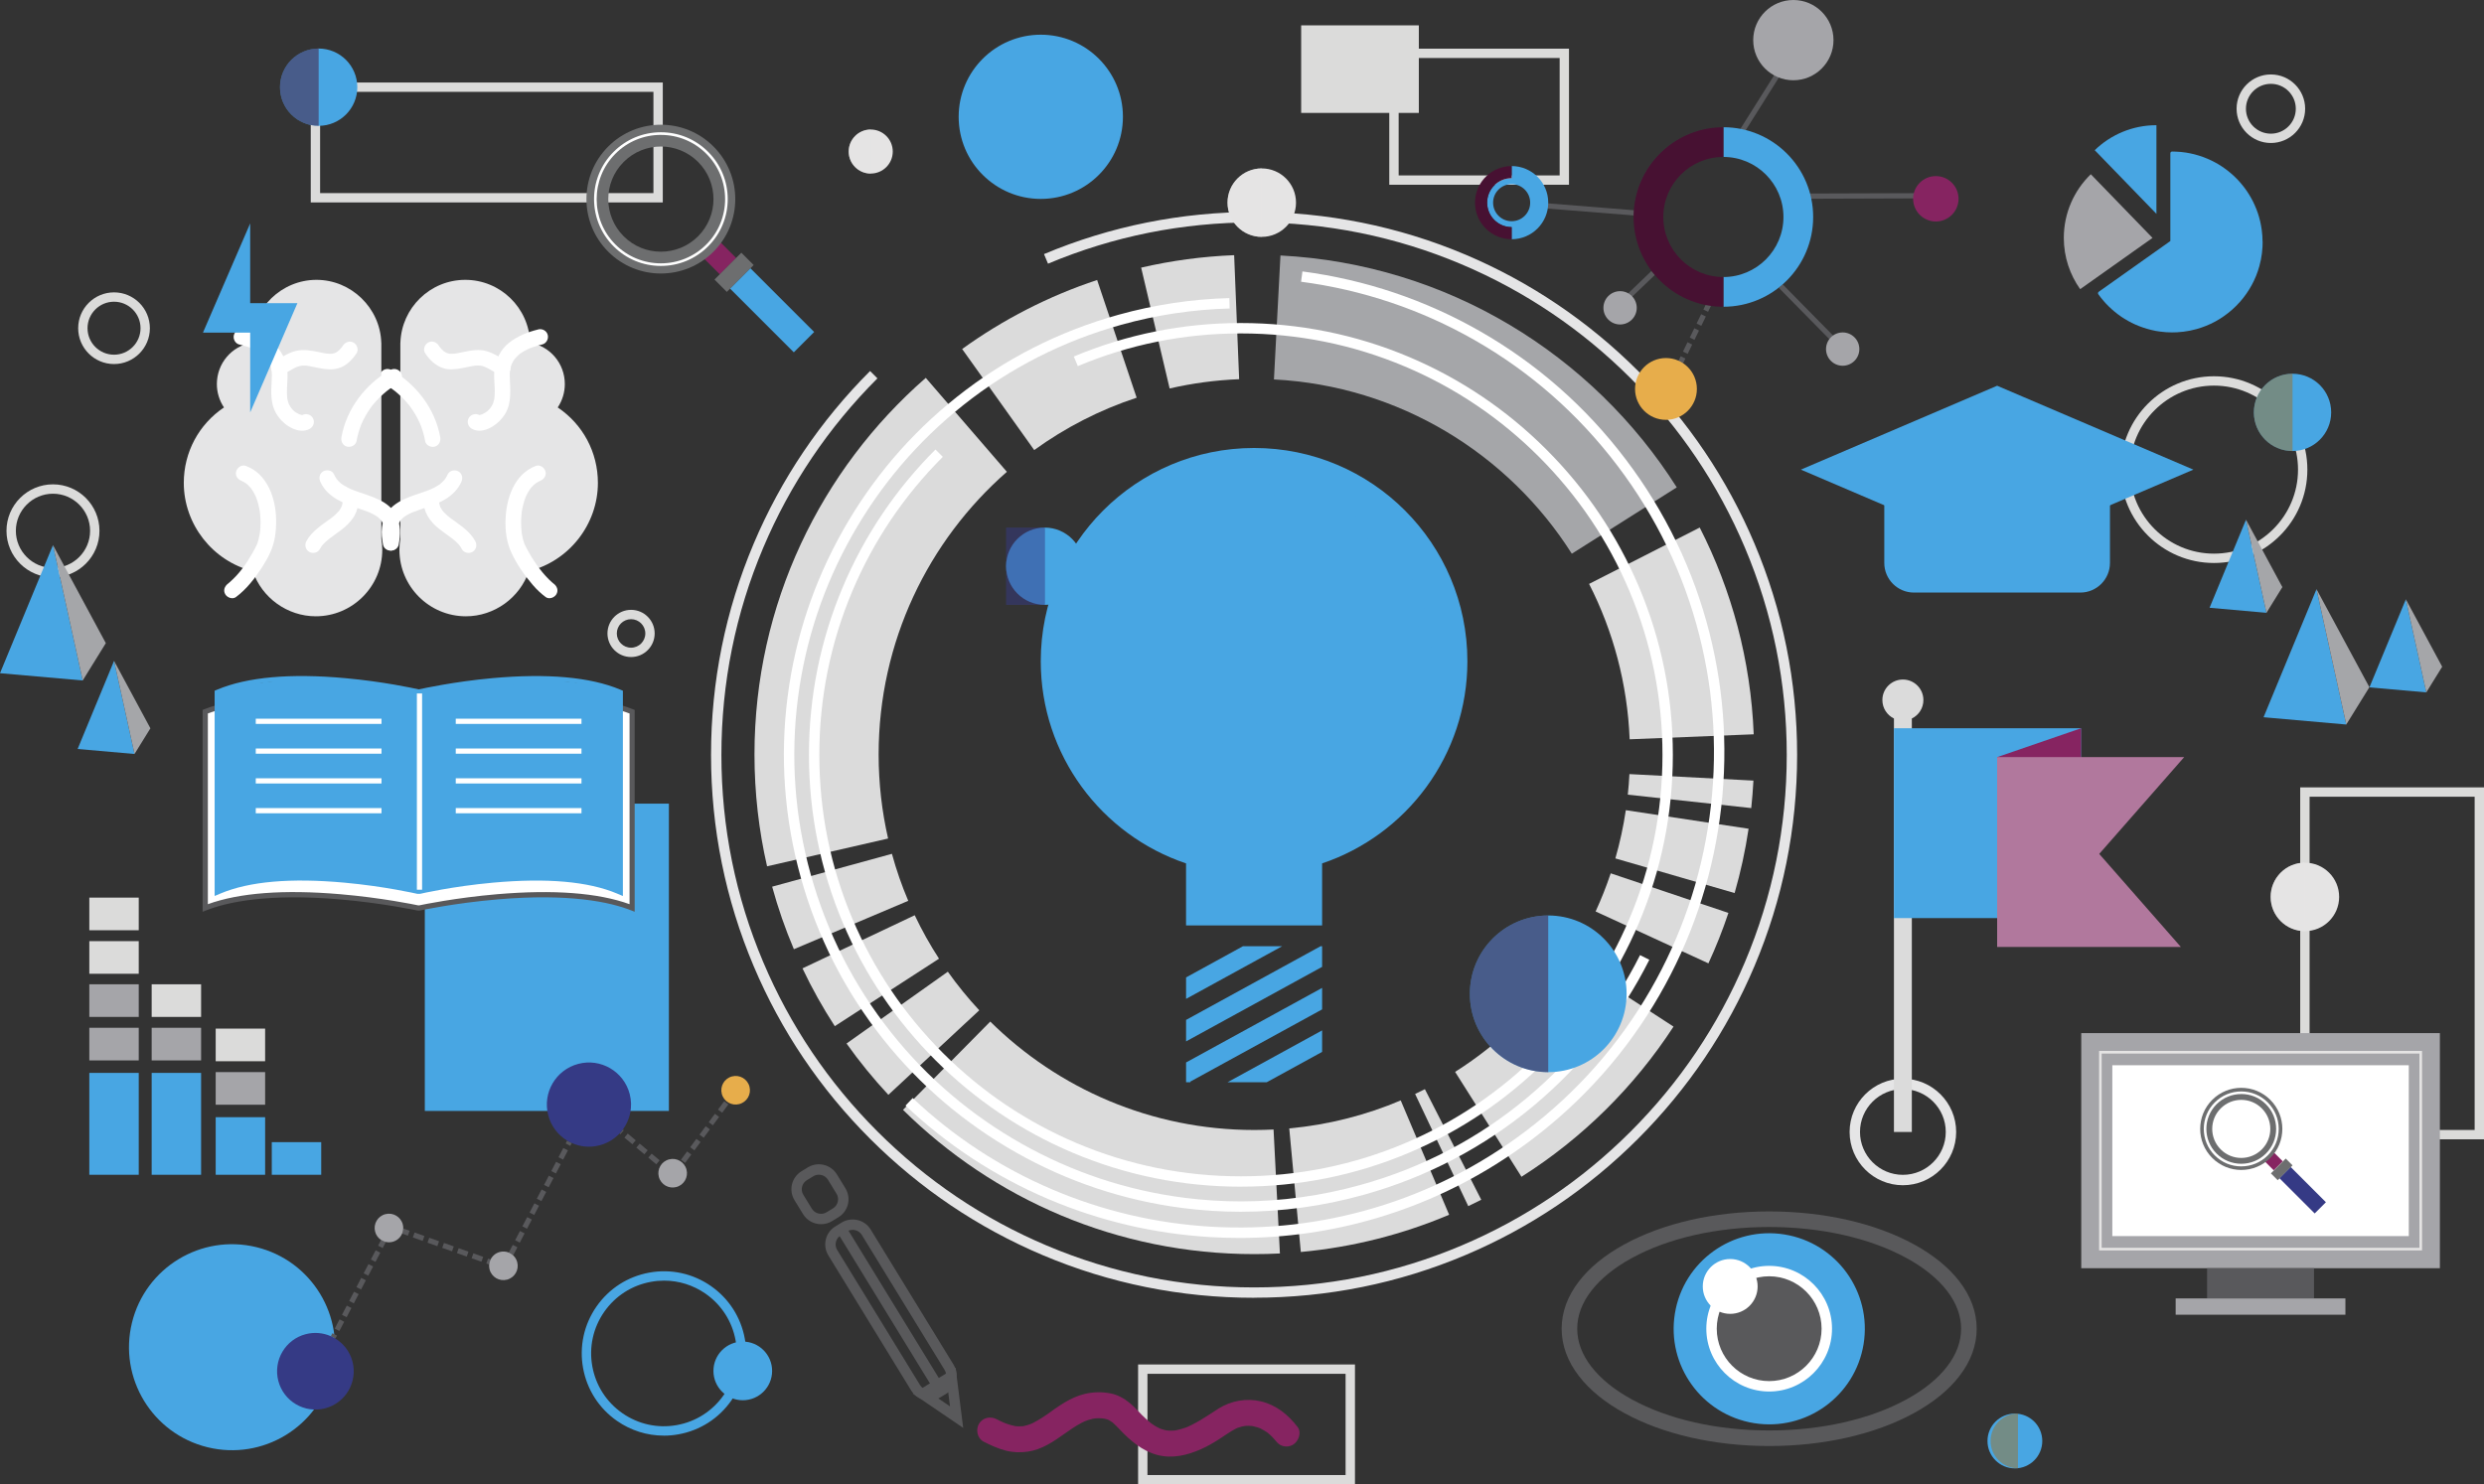 <?xml version="1.0" encoding="UTF-8"?>
<svg xmlns="http://www.w3.org/2000/svg" xmlns:xlink="http://www.w3.org/1999/xlink" viewBox="0 0 805.11 481.26">
  <rect x="0" y="0" width="805.11" height="481.26" fill="#333333" stroke="none"/>
  <defs>
    <style>
      .cls-1 {
        fill: none;
      }

      .cls-2 {
        fill: #6d6e6f;
      }

      .cls-3 {
        mix-blend-mode: multiply;
        opacity: .5;
      }

      .cls-4 {
        fill: #a5a6a9;
      }

      .cls-5 {
        fill: #dbdbdb;
      }

      .cls-6 {
        fill: #353a85;
      }

      .cls-7 {
        fill: #e5e4e4;
      }

      .cls-8 {
        fill: #b1789d;
      }

      .cls-9 {
        fill: #a5a5a9;
      }

      .cls-10 {
        isolation: isolate;
      }

      .cls-11 {
        clip-path: url(#clippath-1);
      }

      .cls-12 {
        clip-path: url(#clippath-3);
      }

      .cls-13 {
        clip-path: url(#clippath-4);
      }

      .cls-14 {
        clip-path: url(#clippath-2);
      }

      .cls-15 {
        clip-path: url(#clippath-7);
      }

      .cls-16 {
        clip-path: url(#clippath-6);
      }

      .cls-17 {
        clip-path: url(#clippath-5);
      }

      .cls-18 {
        fill: #fff;
      }

      .cls-19 {
        fill: #59595b;
      }

      .cls-20 {
        fill: #e7ad4b;
      }

      .cls-21 {
        fill: #59595c;
      }

      .cls-22 {
        fill: #471132;
      }

      .cls-23 {
        fill: #9e7229;
      }

      .cls-24 {
        fill: #dbdbda;
      }

      .cls-25 {
        fill: #862461;
      }

      .cls-26 {
        fill: #e5e5e6;
      }

      .cls-27 {
        clip-path: url(#clippath);
      }

      .cls-28 {
        fill: #48a6e3;
      }
    </style>
    <clipPath id="clippath">
      <rect class="cls-1" x="476.41" y="296.81" width="25.41" height="50.81"/>
    </clipPath>
    <clipPath id="clippath-1">
      <rect class="cls-1" x="326.09" y="171.05" width="12.53" height="25.06"/>
    </clipPath>
    <clipPath id="clippath-2">
      <rect class="cls-1" x="730.52" y="121.17" width="12.53" height="25.06"/>
    </clipPath>
    <clipPath id="clippath-3">
      <rect class="cls-1" x="645.19" y="458.3" width="8.88" height="17.76"/>
    </clipPath>
    <clipPath id="clippath-4">
      <rect class="cls-1" x="90.75" y="15.74" width="12.53" height="25.06"/>
    </clipPath>
    <clipPath id="clippath-5">
      <rect class="cls-1" x="735.97" y="279.68" width="11.1" height="22.2"/>
    </clipPath>
    <clipPath id="clippath-6">
      <rect class="cls-1" x="397.86" y="54.6" width="11.1" height="22.2"/>
    </clipPath>
    <clipPath id="clippath-7">
      <rect class="cls-1" x="275.08" y="41.99" width="7.14" height="14.28"/>
    </clipPath>
  </defs>
  <g class="cls-10">
    <g id="Layer_1">
      <path class="cls-24" d="M36.96,118.03c-6.41,0-11.62-5.21-11.62-11.62s5.21-11.62,11.62-11.62,11.62,5.21,11.62,11.62-5.21,11.62-11.62,11.62ZM36.96,97.82c-4.74,0-8.59,3.85-8.59,8.59s3.85,8.59,8.59,8.59,8.59-3.85,8.59-8.59-3.85-8.59-8.59-8.59Z"/>
      <path class="cls-24" d="M717.59,182.53c-16.69,0-30.27-13.58-30.27-30.27s13.58-30.27,30.27-30.27,30.27,13.58,30.27,30.27-13.58,30.27-30.27,30.27ZM717.59,125.02c-15.02,0-27.24,12.22-27.24,27.24s12.22,27.24,27.24,27.24,27.24-12.22,27.24-27.24-12.22-27.24-27.24-27.24Z"/>
      <path class="cls-28" d="M215.14,465.45c-5.39,0-10.64-1.64-15.15-4.77-5.84-4.06-9.75-10.16-11.01-17.16s.29-14.08,4.35-19.92c4.06-5.84,10.16-9.75,17.16-11.01s14.08.29,19.92,4.35,9.75,10.16,11.01,17.16-.29,14.08-4.35,19.92c-4.06,5.84-10.16,9.75-17.16,11.01-1.59.29-3.18.43-4.77.43h0ZM215.25,415.2c-1.4,0-2.81.12-4.22.38-6.2,1.11-11.6,4.58-15.2,9.75-3.6,5.18-4.97,11.44-3.85,17.65,1.11,6.2,4.58,11.6,9.75,15.2,5.18,3.6,11.44,4.97,17.65,3.85,6.2-1.11,11.6-4.58,15.2-9.75,3.6-5.18,4.97-11.44,3.85-17.65h0c-1.11-6.2-4.58-11.6-9.75-15.2-4-2.78-8.65-4.23-13.42-4.23h0Z"/>
      <path class="cls-24" d="M17.17,187.17c-8.31,0-15.07-6.76-15.07-15.07s6.76-15.07,15.07-15.07,15.07,6.76,15.07,15.07-6.76,15.07-15.07,15.07h0ZM17.17,160.07c-6.64,0-12.03,5.4-12.03,12.03s5.4,12.03,12.03,12.03,12.03-5.4,12.03-12.03-5.4-12.03-12.03-12.03Z"/>
      <path class="cls-24" d="M204.54,213.02c-4.22,0-7.65-3.43-7.65-7.65s3.43-7.65,7.65-7.65,7.65,3.43,7.65,7.65-3.43,7.65-7.65,7.65ZM204.54,200.75c-2.55,0-4.62,2.07-4.62,4.62s2.07,4.62,4.62,4.62,4.62-2.07,4.62-4.62-2.07-4.62-4.62-4.62Z"/>
      <path class="cls-24" d="M736.03,46.36c-6.13,0-11.11-4.98-11.11-11.11s4.98-11.11,11.11-11.11,11.11,4.98,11.11,11.11-4.98,11.11-11.11,11.11ZM736.03,27.18c-4.45,0-8.08,3.62-8.08,8.08s3.62,8.08,8.08,8.08,8.08-3.62,8.08-8.08-3.62-8.08-8.08-8.08Z"/>
      <path class="cls-24" d="M214.82,65.63h-114.1V26.75h114.1s0,38.88,0,38.88ZM103.75,62.6h108.04V29.78h-108.04s0,32.82,0,32.82Z"/>
      <path class="cls-24" d="M508.54,59.91h-58.25V15.77h58.25v44.13h0ZM453.33,56.87h52.18V18.81h-52.18s0,38.06,0,38.06Z"/>
      <path class="cls-24" d="M805.11,369.38h-59.57v-114.1h59.57v114.1ZM748.58,366.35h53.5v-108.04h-53.5v108.04Z"/>
      <path class="cls-24" d="M439.17,481.26h-70.29v-38.88h70.29v38.88ZM371.91,478.23h64.22v-32.82h-64.22v32.82Z"/>
      <path class="cls-26" d="M616.76,384.27c-9.52,0-17.27-7.75-17.27-17.27s7.75-17.27,17.27-17.27,17.27,7.75,17.27,17.27-7.75,17.27-17.27,17.27ZM616.76,353.1c-7.66,0-13.9,6.24-13.9,13.9s6.24,13.9,13.9,13.9,13.9-6.23,13.9-13.9-6.24-13.9-13.9-13.9Z"/>
      <path class="cls-19" d="M573.42,468.82c-17.71,0-34.4-3.8-46.99-10.71-6.25-3.43-11.19-7.45-14.66-11.96-3.72-4.83-5.61-10-5.61-15.36s1.89-10.53,5.61-15.36c3.47-4.51,8.41-8.53,14.66-11.96,12.59-6.91,29.28-10.71,46.99-10.71s34.4,3.8,46.99,10.71c6.25,3.43,11.19,7.45,14.66,11.96,3.72,4.83,5.61,10,5.61,15.36s-1.89,10.53-5.61,15.36c-3.47,4.51-8.41,8.53-14.66,11.96-12.59,6.91-29.28,10.71-46.99,10.71ZM573.42,397.81c-16.87,0-32.7,3.58-44.56,10.09-5.64,3.09-10.04,6.66-13.09,10.61-3.03,3.92-4.56,8.06-4.56,12.28s1.53,8.35,4.56,12.28c3.05,3.95,7.45,7.52,13.09,10.61,11.86,6.51,27.69,10.09,44.56,10.09s32.7-3.58,44.56-10.09c5.64-3.09,10.04-6.66,13.09-10.61,3.03-3.92,4.56-8.06,4.56-12.28s-1.53-8.35-4.56-12.28c-3.05-3.95-7.45-7.52-13.09-10.61-11.86-6.51-27.69-10.09-44.56-10.09Z"/>
      <path class="cls-26" d="M406.47,420.76c-23.76,0-46.81-4.65-68.51-13.83-20.96-8.87-39.78-21.56-55.95-37.72-16.16-16.16-28.86-34.99-37.72-55.95-9.18-21.7-13.83-44.75-13.83-68.51s4.65-46.81,13.83-68.51c8.87-20.96,21.56-39.78,37.72-55.95l2.38,2.38c-15.86,15.86-28.3,34.32-37,54.88-9,21.28-13.57,43.89-13.57,67.2s4.56,45.92,13.57,67.2c8.7,20.56,21.14,39.02,37,54.88s34.32,28.3,54.88,37c21.28,9,43.89,13.57,67.2,13.57s45.92-4.56,67.2-13.57c20.56-8.7,39.02-21.14,54.88-37,15.86-15.86,28.3-34.32,37-54.88,9-21.28,13.57-43.89,13.57-67.2s-4.56-45.92-13.57-67.2c-8.7-20.56-21.14-39.02-37-54.88s-34.32-28.3-54.88-37c-21.28-9-43.89-13.57-67.2-13.57s-45.62,4.51-66.79,13.39l-1.3-3.11c21.58-9.06,44.49-13.66,68.09-13.66s46.81,4.65,68.51,13.83c20.96,8.87,39.78,21.56,55.95,37.72,16.16,16.16,28.86,34.99,37.72,55.95,9.18,21.7,13.83,44.75,13.83,68.51s-4.65,46.81-13.83,68.51c-8.87,20.96-21.56,39.78-37.72,55.95-16.16,16.16-34.99,28.86-55.95,37.72-21.7,9.18-44.75,13.83-68.51,13.83v.02Z"/>
      <rect class="cls-21" x="554.04" y="34.39" width="30.35" height="1.69" transform="translate(236.24 498.24) rotate(-57.82)"/>
      <rect class="cls-21" x="523.99" y="92.4" width="13.75" height="1.69" transform="translate(83.12 393.3) rotate(-43.79)"/>
      <path class="cls-21" d="M544.79,119.28l-1.52-.74,1.47-3.03,1.52.74-1.47,3.03ZM547,114.73l-1.52-.74,1.47-3.03,1.52.74-1.47,3.03ZM549.21,110.19l-1.52-.74,1.47-3.03,1.52.74-1.47,3.03ZM551.42,105.64l-1.52-.74,1.47-3.03,1.52.74-1.47,3.03ZM553.62,101.09l-1.52-.74,1.47-3.03,1.52.74-1.47,3.03ZM555.83,96.54l-1.52-.74.2-.4,1.52.74-.2.4Z"/>
      <rect class="cls-21" x="587.34" y="88.23" width="1.69" height="31.43" transform="translate(96.16 442.58) rotate(-44.56)"/>
      <rect class="cls-21" x="581.26" y="62.69" width="40.72" height="1.69" transform="translate(-.21 2) rotate(-.19)"/>
      <rect class="cls-21" x="513.35" y="52.28" width="1.69" height="31" transform="translate(405.66 574.94) rotate(-85.43)"/>
      <circle class="cls-28" cx="75.2" cy="436.78" r="33.39" transform="translate(-366.96 406.4) rotate(-76.3)"/>
      <rect class="cls-24" x="421.73" y="8.22" width="38.14" height="28.39"/>
      <rect class="cls-28" x="137.69" y="260.55" width="79.11" height="99.63"/>
      <g>
        <path class="cls-18" d="M135.98,230.75h-.54s-44.4-9.66-68.91,0v63.63c24.51-9.66,68.91,0,68.91,0h.54s44.4-9.66,68.91,0v-63.63c-24.51-9.66-68.91,0-68.91,0Z"/>
        <path class="cls-19" d="M205.73,295.61l-1.15-.45c-6.9-2.72-20.01-5.55-43.25-3.57-13.95,1.19-25.07,3.58-25.18,3.61l-.09.02h-.72l-.09-.02c-.11-.02-11.23-2.42-25.18-3.61-23.24-1.98-36.34.85-43.25,3.57l-1.15.45v-65.44l.53-.21c10.29-4.05,25.1-5.29,44.03-3.68,13.39,1.14,24.19,3.39,25.28,3.62h.36c1.09-.23,11.89-2.48,25.28-3.62,18.93-1.61,33.74-.38,44.03,3.68l.53.21v65.44h.02ZM135.53,293.53h.36c1.09-.23,11.89-2.48,25.28-3.62,18.23-1.55,32.65-.46,42.88,3.24v-61.83c-7.03-2.65-20.06-5.29-42.71-3.36-13.95,1.19-25.07,3.58-25.18,3.61l-.09.02h-.72l-.09-.02c-.11-.02-11.23-2.42-25.18-3.61-22.65-1.93-35.68.71-42.71,3.36v61.83c10.23-3.71,24.64-4.8,42.88-3.24,13.39,1.14,24.19,3.39,25.28,3.62h0Z"/>
      </g>
      <path class="cls-25" d="M420.56,462.64c-3.02-3.96-6.92-7.13-11.86-8.3-4.74-1.12-9.76-.2-13.85,2.4-1.91,1.21-3.76,2.5-5.71,3.65-.9.53-1.82,1.04-2.75,1.51-.45.23-.92.45-1.38.66-.84.38.93-.38.08-.03-.31.13-.61.24-.92.35-.91.33-1.84.59-2.78.79-.23.05-.47.09-.7.13-.88.15,1.07-.12.19-.03-.55.06-1.09.07-1.64.07-.36,0-2.02-.18-.53.02-.48-.06-.95-.17-1.42-.29-.49-.12-.96-.28-1.43-.46-.87-.32.91.41.05.02-.33-.15-.65-.32-.96-.49-.5-.27-.98-.58-1.45-.9-.25-.17-.49-.35-.73-.53.88.66.03,0-.12-.13-.87-.73-1.71-1.49-2.51-2.29-1.29-1.29-2.48-2.69-3.89-3.85-1.87-1.54-3.97-2.75-6.39-3.2-2.79-.52-5.6-.46-8.37.21-4.57,1.1-8.44,3.98-12.19,6.66-.92.66-1.89,1.26-2.87,1.84-.45.26-.9.51-1.36.75-.22.11-.44.22-.66.33-.27.13-1.36.57-.08.05-.82.33-1.67.59-2.53.77-.21.04-.42.08-.63.11,1.39-.22.6-.08.28-.05-.49.04-.99.05-1.49.03-.29,0-.58-.04-.87-.06-.74-.07,1.16.19.01-.01-.71-.13-1.4-.32-2.09-.53-.33-.1-.65-.22-.97-.33-.26-.09-1.69-.69-.52-.19-.84-.36-1.66-.77-2.47-1.19-2.04-1.05-4.56-.55-5.76,1.51-1.11,1.9-.53,4.71,1.51,5.76,2.28,1.17,4.67,2.26,7.16,2.9,2.42.62,4.79.68,7.24.33,4.4-.63,8.29-3.25,11.82-5.78,1.79-1.28,3.61-2.53,5.56-3.56.47-.24.94-.47,1.42-.68-1.23.54.39-.12.71-.22.5-.16,1.01-.29,1.52-.41.26-.06.52-.1.78-.14-1.33.22-.09.03.21,0,.55-.04,1.1-.03,1.65,0,.28.01.56.05.83.07.96.07-1.01-.17-.1-.02.47.08.93.2,1.38.34.28.09,1.05.42-.18-.1.26.11.52.25.77.38.37.2.72.44,1.06.68.66.47-.82-.66-.2-.14.16.13.32.27.48.41.7.63,1.34,1.31,1.99,1.99,3.4,3.58,7.27,6.94,12.14,8.25,4.88,1.31,9.73.13,14.22-1.85,1.99-.88,3.89-1.99,5.73-3.15,1.88-1.17,3.66-2.55,5.64-3.55.22-.11.44-.21.67-.31-1.16.52-.37.17-.11.07.44-.16.9-.29,1.36-.41.36-.09,1.99-.33.48-.14.53-.07,1.07-.09,1.6-.09.46,0,.91.03,1.37.08.87.09-1.07-.17-.21-.02.23.04.45.09.67.14.45.1.89.23,1.33.37.22.07.44.15.66.24.69.26-.98-.45.07.04.5.24.99.52,1.46.81.28.17.54.35.81.54.13.09.27.19.4.29-.52-.41-.61-.48-.27-.2.52.43,1.01.9,1.49,1.38.24.25.47.51.7.77.17.2.94,1.18.18.18.7.92,1.36,1.62,2.52,1.94,1.09.3,2.27.15,3.25-.42,1.8-1.05,2.91-3.93,1.51-5.76h0Z"/>
      <g>
        <rect class="cls-28" x="611.92" y="142.98" width="70.78" height="47.96" rx="8.43" ry="8.43"/>
        <path class="cls-28" d="M674.27,192.12h-53.93c-5.3,0-9.61-4.31-9.61-9.61v-31.11c0-5.3,4.31-9.61,9.61-9.61h53.93c5.3,0,9.61,4.31,9.61,9.61v31.11c0,5.3-4.31,9.61-9.61,9.61ZM620.34,144.16c-4,0-7.25,3.25-7.25,7.25v31.11c0,4,3.25,7.25,7.25,7.25h53.93c4,0,7.25-3.25,7.25-7.25v-31.11c0-4-3.25-7.25-7.25-7.25h-53.93Z"/>
      </g>
      <g>
        <path class="cls-5" d="M528.2,239.69l40.21-1.62c-.95-24.07-7.16-46.78-17.5-67.03l-35.86,18.27c7.77,15.22,12.43,32.29,13.15,50.38h0Z"/>
        <path class="cls-5" d="M406.54,366.36c-33.36,0-63.59-13.42-85.58-35.15l-28.28,28.62c29.26,28.92,69.48,46.77,113.86,46.77,2.78,0,5.55-.07,8.3-.21l-2.06-40.19c-2.07.1-4.15.16-6.24.16h0Z"/>
        <path class="cls-5" d="M517.17,295.51l36.56,16.82c2.44-5.3,4.61-10.75,6.48-16.35l-38.15-12.84c-1.41,4.23-3.05,8.35-4.89,12.36h0Z"/>
        <path class="cls-5" d="M471.63,347.52l21.51,34.01c19.72-12.5,36.55-29.14,49.28-48.69l-33.75-21.92c-9.57,14.7-22.22,27.21-37.04,36.6h0Z"/>
        <path class="cls-5" d="M526.96,262.67c-.79,5.33-1.93,10.55-3.39,15.64l38.65,11.23c1.95-6.78,3.47-13.74,4.53-20.85l-39.79-6.02h0Z"/>
        <path class="cls-5" d="M527.6,257.64l40.01,4.35c.31-2.95.55-5.92.71-8.91l-40.19-2.11c-.12,2.24-.29,4.46-.53,6.67Z"/>
        <path class="cls-4" d="M509.46,179.52l34.01-21.51c-27.3-43.08-74.37-72.39-128.45-75.18l-2.11,40.19c40.65,2.09,76.03,24.13,96.55,56.51h0Z"/>
        <path class="cls-5" d="M289.09,276.82l-38.82,10.65c1.9,6.96,4.26,13.73,7.04,20.28l37.07-15.69c-2.09-4.92-3.86-10.01-5.29-15.24Z"/>
        <path class="cls-5" d="M417.87,365.84l3.75,40.07c16.91-1.56,33.07-5.72,48.07-12.07l-15.69-37.07c-11.27,4.78-23.42,7.9-36.13,9.08h0Z"/>
        <path class="cls-5" d="M284.78,244.6c0-36.53,16.09-69.31,41.57-91.63l-26.29-30.46c-34.02,29.7-55.52,73.38-55.52,122.09,0,12.47,1.41,24.61,4.08,36.27l39.23-9.01c-2.01-8.77-3.07-17.89-3.07-27.26h0Z"/>
        <path class="cls-5" d="M307.21,315.04l-32.83,23.28c4.15,5.85,8.68,11.4,13.56,16.64l29.46-27.41c-3.66-3.93-7.07-8.11-10.19-12.51Z"/>
        <path class="cls-5" d="M458.66,354.67l17.23,36.38c1.42-.67,2.82-1.36,4.21-2.07l-18.27-35.86c-1.05.53-2.1,1.05-3.17,1.56h0Z"/>
        <path class="cls-5" d="M296.48,296.73l-36.38,17.23c3.08,6.5,6.58,12.75,10.47,18.74l33.78-21.88c-2.92-4.5-5.55-9.2-7.87-14.08h0Z"/>
        <path class="cls-5" d="M401.63,122.94l-1.62-40.21c-10.33.41-20.4,1.78-30.14,4.04l9.23,39.18c7.28-1.68,14.82-2.7,22.54-3.01h-.01Z"/>
        <path class="cls-5" d="M368.41,128.94l-12.81-38.16c-15.8,5.23-30.52,12.83-43.75,22.37l23.36,32.77c10.03-7.26,21.2-13.03,33.2-16.98h0Z"/>
      </g>
      <g>
        <path class="cls-28" d="M475.61,214.38c0-38.18-30.95-69.14-69.14-69.14s-69.14,30.95-69.14,69.14c0,30.47,19.72,56.34,47.09,65.55v20.1h44.1v-20.1c27.37-9.2,47.09-35.07,47.09-65.55h0Z"/>
        <g>
          <polygon class="cls-28" points="402.86 306.78 384.43 316.89 384.43 323.85 415.57 306.78 402.86 306.78"/>
          <polygon class="cls-28" points="428.52 327.26 428.52 320.29 384.43 344.46 384.43 350.88 385.88 350.88 385.77 350.69 428.52 327.26"/>
          <polygon class="cls-28" points="428.52 334.07 397.86 350.88 410.57 350.88 428.52 341.04 428.52 334.07"/>
          <polygon class="cls-28" points="428.52 306.78 428.02 306.78 384.43 330.67 384.43 337.64 428.52 313.47 428.52 306.78"/>
        </g>
        <path class="cls-28" d="M397.69,271.66c-.09,0-.17,0-.26-.02-13.44-2.11-25.76-8.98-34.7-19.34-9.03-10.47-14-23.85-14-37.69,0-15.42,6.01-29.92,16.91-40.83,10.91-10.91,25.41-16.91,40.83-16.91,7.79,0,15.36,1.53,22.48,4.54,6.88,2.91,13.05,7.07,18.35,12.37,10.91,10.91,16.91,25.41,16.91,40.83,0,6.83-1.18,13.51-3.51,19.86-2.25,6.14-5.51,11.82-9.69,16.88-8.4,10.17-20.1,17.21-32.95,19.83-.53.11-1.09-.05-1.49-.42s-.59-.92-.52-1.46c1.01-7.42,3.47-16.19,6.72-24.13-2.56.73-5.57,1.18-8.1.42-4.17-1.25-8.17-3.81-10.87-6.9-2.19,2.22-4.91,4.56-8.11,6.95-1.35,1.02-2.7,1.87-4.02,2.56,3.15,7.3,5.86,15.51,7.62,21.27.17.56.04,1.16-.34,1.6-.32.37-.79.58-1.27.58h0ZM406.47,160.24c-14.52,0-28.18,5.66-38.44,15.92-10.27,10.27-15.92,23.92-15.92,38.44,0,13.03,4.68,25.64,13.18,35.49,7.81,9.06,18.37,15.28,29.97,17.72-1.71-5.39-4.03-12.18-6.67-18.29-4.95,1.6-9.52.61-12.71-2.83-3.26-3.51-4.47-9.17-2.69-12.61,1.08-2.1,3.1-3.11,5.54-2.79,3.7.49,7.4,4.9,11.58,13.83,1.1-.59,2.23-1.31,3.38-2.18,3.28-2.46,6.01-4.82,8.15-7.05-1.92-3.5-1.68-6.91.71-9.3,2.2-2.2,4.85-2.68,6.44-1.17.82.78,2.93,3.79-2.88,10.76,2.26,2.72,5.88,5.08,9.54,6.18,2.05.61,5.29.11,8.97-1.38,4.89-10.52,8.58-13.49,10.83-14.11,1.18-.33,2.3-.15,3.26.5,1.36.93,2.02,2.31,1.86,3.88-.26,2.62-2.76,5.23-4.81,6.96-2.4,2.02-5.51,3.95-8.62,5.35-3.39,7.57-6.07,16.23-7.36,23.77,11.16-2.81,21.25-9.19,28.64-18.13,3.94-4.77,7.01-10.12,9.13-15.89,2.19-5.98,3.3-12.27,3.3-18.7,0-14.52-5.66-28.18-15.92-38.44-10.27-10.27-23.92-15.92-38.44-15.92h-.02ZM377.84,234.61c-.78,0-1.3.33-1.66,1.03-1.01,1.96-.37,6.04,2.16,8.77,1.61,1.73,4.4,3.37,8.85,2.03-4.79-10.18-7.81-11.65-8.91-11.8-.16-.02-.3-.03-.44-.03ZM436.58,230.07c-.06,0-.13,0-.23.04-1.39.39-3.85,3.1-6.69,8.32,4.35-2.64,7.39-5.77,7.56-7.51.02-.25.01-.48-.41-.77-.05-.04-.11-.08-.23-.08h0ZM406.66,227.92c-.25.02-.9.22-1.74,1.05-.79.79-1.43,2.11-.69,4.14,2.28-2.99,2.52-4.71,2.43-5.19Z"/>
      </g>
      <g>
        <g>
          <path class="cls-26" d="M171.43,185.16c13-3.23,22.36-15.15,22.36-28.6,0-9.91-4.84-18.96-13.02-24.46,1.49-2.23,2.3-4.87,2.3-7.57,0-6.7-4.77-12.29-11.26-13.41-.34-11.3-9.63-20.39-21.02-20.39s-20.64,9.11-21.01,20.34c0,.07-.02.13-.02.2v63.44c-.2,1.19-.3,2.38-.3,3.55,0,11.88,9.67,21.55,21.55,21.55,9.19,0,17.49-5.99,20.42-14.65h0Z"/>
          <path class="cls-18" d="M174.45,106.81c-3.41.83-6.63,2.12-9.41,4.28-2.86,2.22-4.36,5.51-4.79,9.04-.21,1.75,0,3.55.07,5.31.04.95.06,1.89,0,2.84-.04.79-.11,1.27-.45,2.31-.05.16-.11.32-.17.48.17-.44-.18.32-.19.32-.34.63-.45.69-.86,1.27.31-.45-.35.34-.47.45-.16.16-.34.3-.51.44.42-.34-.18.1-.23.13-.31.21-.64.38-.98.55-.64.32.46-.17-.19.08-.19.07-.39.13-.58.18-.12.03-.25.06-.38.08.65-.13.13-.02-.04-.02-.58.02.58.13.04.02-.51-.11.51.29.09.03-1.18-.71-2.77-.27-3.46.91-.7,1.2-.27,2.75.91,3.46,3.39,2.03,8-.89,10.04-3.6.16-.21.17-.22.02-.04.24-.32.48-.62.7-.95.36-.54.62-1.14.87-1.74.36-.86.58-1.75.71-2.68.3-2.12.2-4.21.09-6.33-.05-.92-.07-1.84-.04-2.77,0-.16.02-.33.03-.49.07-.79-.09.49.03-.28.07-.45.19-.89.31-1.33.04-.14.09-.28.14-.42.03-.08.3-.74.06-.2.17-.38.37-.75.58-1.11.11-.18.22-.35.34-.52.39-.57-.33.39.1-.14.26-.32.54-.62.83-.9.24-.24.51-.47.77-.69.53-.44-.41.3.15-.11.17-.12.35-.24.52-.36.66-.44,1.36-.81,2.08-1.15.13-.06.27-.12.4-.18.67-.3-.47.19.22-.09.42-.17.85-.32,1.28-.46.88-.3,1.78-.54,2.68-.76,1.34-.33,2.12-1.81,1.77-3.11-.37-1.36-1.77-2.09-3.11-1.77h0l.03.02Z"/>
          <path class="cls-18" d="M164.27,117.17c-2.11-1.24-4.14-2.61-6.52-3.31-2.52-.73-5.07-.25-7.58.27-.92.19-1.83.39-2.76.53.69-.1.06-.01-.07,0-.24.02-.49.04-.73.04h-.54c-.16,0-.97-.1-.21,0-.41-.06-.82-.18-1.21-.32.62.22.05.01-.07-.05-.23-.12-.45-.26-.67-.41-.56-.38.39.34-.15-.12-.23-.2-.45-.42-.66-.64-.49-.51-.5-.55-.92-1.17-.77-1.14-2.21-1.64-3.46-.91-1.13.66-1.68,2.32-.91,3.46,1.46,2.14,3.2,3.88,5.67,4.77,1.99.72,4.22.42,6.24.05.95-.17,1.9-.39,2.85-.58.51-.1,1.02-.19,1.53-.26-.43.06.58-.02.68-.02s1.07.07.64,0c1.34.19,1.89.47,2.93,1.02,1.16.61,2.25,1.33,3.38,2,2.82,1.66,5.36-2.72,2.55-4.37h0v.02Z"/>
          <path class="cls-18" d="M129.03,175.31c-.04-.21-.08-.43-.12-.65-.02-.1-.12-.81-.03-.15-.05-.39-.08-.77-.11-1.16-.05-.74-.03-1.49.06-2.23-.1.85.05-.17.09-.37.06-.28.15-.55.24-.82.04-.13.09-.26.14-.38-.29.73-.11.28-.04.12.13-.27.29-.53.45-.79.07-.11.14-.21.22-.31-.46.64-.2.26-.08.12.16-.19.34-.38.51-.55.18-.18.37-.34.56-.51.38-.31-.5.38-.11.08.14-.1.28-.2.42-.3.44-.3.9-.55,1.36-.79.24-.12.48-.24.73-.35.12-.06.25-.11.38-.17.41-.18-.6.25.04,0,4.7-1.91,10.08-2.84,13.68-6.72.84-.91,1.57-1.95,2.09-3.08.58-1.25.37-2.71-.91-3.46-1.1-.65-2.88-.34-3.46.91-.25.55-.55,1.07-.89,1.56-.09.13-.42.55.05-.05-.09.11-.18.22-.27.33-.21.25-.45.49-.68.72-.2.2-.42.38-.63.56-.4.33.49-.36.07-.05-.11.08-.23.17-.34.25-.5.35-1.04.66-1.58.95-.51.27-1.03.51-1.56.74.79-.34-.16.06-.34.13-.32.13-.64.24-.96.36-1.15.42-2.31.79-3.46,1.19-2.49.86-4.91,1.83-6.98,3.48-2.23,1.77-3.4,4.31-3.76,7.08-.24,1.89,0,3.82.37,5.68.26,1.35,1.86,2.11,3.11,1.77,1.4-.39,2.03-1.76,1.77-3.11h0l-.03-.02Z"/>
          <path class="cls-18" d="M137.21,161.82c-.09,4.08,2.1,7.3,5.21,9.72.81.63,1.63,1.23,2.46,1.83.36.25.71.51,1.06.77.15.11.3.22.45.33.1.07.2.15.3.22-.27-.21-.29-.22-.07-.05.67.53,1.31,1.1,1.89,1.71.12.13.24.27.36.4.08.09.15.18.23.28-.21-.28-.23-.31-.07-.08.25.34.46.7.66,1.07.65,1.21,2.3,1.58,3.46.91,1.22-.72,1.56-2.24.91-3.46-1.71-3.19-4.84-5.15-7.68-7.22-.15-.11-1.06-.8-.52-.38-.34-.26-.66-.53-.98-.81-.31-.27-.61-.57-.9-.87-.12-.13-.24-.26-.36-.39-.08-.09-.15-.18-.23-.27.21.28.24.32.08.1-.21-.28-.39-.58-.56-.88-.09-.15-.16-.31-.24-.47-.11-.25-.1-.21.04.11-.04-.11-.08-.22-.12-.34-.14-.41-.23-.84-.31-1.27.11.67.02,0,0-.11-.02-.28-.02-.56,0-.84.03-1.38-1.17-2.53-2.53-2.53s-2.5,1.15-2.53,2.53h0Z"/>
          <path class="cls-18" d="M179.43,189.22c-.52-.39.42.34-.1-.08-.16-.13-.32-.27-.47-.4-.33-.29-.65-.59-.96-.9-.74-.73-1.44-1.52-2.11-2.32-1.17-1.4-2.4-3.15-3.54-4.99-.52-.85-1.01-1.71-1.48-2.59-.22-.41-.42-.82-.62-1.24-.09-.2-.18-.4-.27-.6-.22-.5.15.43-.07-.25-.22-.66-.38-1.33-.52-2.01-.07-.36-.14-.72-.19-1.08-.1-.64.07.57,0-.07-.03-.25-.06-.51-.08-.76-.16-1.66-.15-3.33,0-4.99.02-.2.04-.41.06-.61,0-.11.1-.79,0-.14.06-.4.13-.8.2-1.2.16-.86.38-1.7.64-2.54.12-.38.25-.75.39-1.12.04-.1.29-.72.04-.12.08-.18.16-.35.24-.53.35-.74.76-1.45,1.22-2.12.07-.1.45-.6.04-.08.11-.14.23-.28.35-.42.24-.28.49-.53.75-.78.14-.13,1.01-.82.45-.41.34-.25.7-.47,1.06-.67.16-.09.32-.17.49-.25.57-.27-.52.2.07-.03,1.28-.5,2.16-1.68,1.77-3.11-.34-1.23-1.82-2.26-3.11-1.77-7.12,2.75-9.65,10.68-9.84,17.72-.09,3.41.36,6.96,1.76,10.09,1.75,3.92,4.3,7.56,7.09,10.81,1.25,1.46,2.63,2.77,4.18,3.92,1.11.83,2.82.18,3.46-.91.75-1.29.2-2.64-.91-3.46h.01Z"/>
          <path class="cls-18" d="M124.3,124.32c.88.5,1.73,1.04,2.56,1.62.95.66,1.29.95,2.25,1.79.75.66,1.46,1.37,2.14,2.1.34.37.67.74.99,1.12.16.19.32.39.47.58.18.23.21.26.06.08.1.13.2.27.3.4,1.23,1.67,2.25,3.49,3.09,5.38-.2-.45.12.3.13.32.09.23.18.47.27.7.17.47.33.95.48,1.43.32,1.05.57,2.11.76,3.19.25,1.36,1.87,2.11,3.11,1.77,1.42-.39,2.01-1.76,1.77-3.11-1.67-9.2-7.77-17.13-15.82-21.73-1.2-.68-2.76-.29-3.46.91-.69,1.18-.29,2.78.91,3.46h-.01Z"/>
        </g>
        <g>
          <path class="cls-26" d="M102.35,199.81c11.88,0,21.55-9.66,21.55-21.55,0-1.17-.1-2.37-.3-3.55v-63.44c0-.07,0-.14-.02-.2-.36-11.23-9.75-20.34-21.01-20.34s-20.68,9.09-21.02,20.39c-6.49,1.12-11.26,6.71-11.26,13.41,0,2.7.81,5.34,2.3,7.57-8.18,5.5-13.02,14.55-13.02,24.46,0,13.45,9.36,25.37,22.36,28.6,2.93,8.66,11.22,14.65,20.42,14.65Z"/>
          <path class="cls-18" d="M77.56,111.68c.83.2,1.65.43,2.46.69.36.12.72.24,1.08.37.21.08.42.16.63.24-.53-.21.15.07.21.1.73.33,1.43.71,2.1,1.13.3.19.59.39.87.59-.48-.35.07.07.14.12.16.13.31.27.46.41.25.23.49.48.72.73.14.15.27.31.39.47-.38-.47.04.08.09.15.19.29.37.59.53.89.1.19.19.38.28.57-.25-.54.03.12.06.2.13.35.22.71.31,1.07.06.22.1.45.14.68.14.76-.05-.51.03.28.1.99.05,2.01,0,3-.08,1.89-.24,3.78-.05,5.67.11,1.07.29,2.12.65,3.13.21.61.48,1.2.79,1.77.12.23.27.45.42.67.09.13.8,1.11.44.6,1.96,2.82,6.75,5.82,10.17,3.77,1.18-.71,1.61-2.26.91-3.46-.69-1.18-2.28-1.62-3.46-.91-.23.13-.15.1.23-.07-.19.07-.64.07.07.02h-.34c-.61-.02.58.11-.05,0-.33-.07-.65-.18-.97-.3.55.21-.12-.07-.19-.1-.2-.1-.4-.22-.59-.33-.13-.08-.26-.16-.38-.25-.62-.41.36.31-.21-.15-.34-.28-.65-.6-.94-.93.17.24.18.24.02,0-.13-.17-.26-.34-.4-.51.13.15.1.1-.08-.14-.15-.22-.27-.45-.39-.68-.38-.71.13.41-.15-.33-.15-.39-.26-.8-.35-1.21-.04-.16-.07-.33-.1-.49-.15-.8.04.48-.04-.33-.1-.94-.08-1.89-.05-2.83.06-1.86.27-3.73.12-5.58-.3-3.57-1.88-6.85-4.65-9.16-2.75-2.28-6.13-3.58-9.57-4.41-1.34-.33-2.74.41-3.11,1.77-.36,1.3.43,2.78,1.77,3.11h0l-.02-.02Z"/>
          <path class="cls-18" d="M91.64,121.54c1.05-.62,2.08-1.28,3.15-1.87,1.14-.64,1.56-.82,2.9-1.09.79-.16-.47.03.36-.04.36-.03.73-.01,1.09,0,.89.05-.39-.08.35.03.29.04.58.1.88.15,1.03.19,2.05.42,3.08.62,2.07.4,4.2.65,6.26.04,2.54-.74,4.39-2.69,5.84-4.82.78-1.14.22-2.8-.91-3.46-1.25-.73-2.69-.23-3.46.91-.38.56-.4.58-.75.99-.16.18-.33.35-.49.51-.08.08-.79.67-.32.31-.36.27-.76.5-1.18.69.6-.28.05-.04-.08,0-.23.07-.46.12-.69.17-.61.12.59-.06-.03,0-.24.02-.48.02-.71.03-.43,0-.86-.04-1.28-.09.7.08.05,0-.08-.02-.26-.04-.52-.09-.77-.14-.47-.09-.93-.19-1.4-.29-2.53-.53-4.98-.98-7.54-.38-2.47.57-4.61,2.11-6.76,3.37-2.81,1.65-.27,6.02,2.55,4.37h-.01Z"/>
          <path class="cls-18" d="M129.2,176.65c.64-3.27.73-6.61-.8-9.66-1.12-2.23-3.25-3.85-5.45-4.93-2.3-1.12-4.77-1.85-7.17-2.7-.55-.2-1.1-.4-1.65-.62-.14-.05-.27-.11-.41-.17.71.3.22.09.07.03-.31-.14-.61-.28-.91-.43-.51-.25-1.01-.53-1.49-.83-.24-.15-.47-.31-.7-.47-.13-.1-.54-.42.06.06-.15-.12-.29-.24-.43-.36-.25-.22-.48-.45-.71-.69-.15-.16-.84-1.03-.34-.36-.42-.56-.76-1.17-1.05-1.8-.58-1.25-2.36-1.55-3.46-.91-1.27.75-1.48,2.21-.91,3.46,2.37,5.13,7.83,7.05,12.8,8.73.55.19,1.1.37,1.64.57.27.1.53.2.8.3.21.08,1.25.51.43.16,1.02.43,2.01.95,2.91,1.59.14.1.52.41-.11-.09.1.08.2.16.29.24.19.16.37.34.55.52.18.18.34.37.5.57-.56-.7.06.13.18.33.13.23.25.46.36.7-.37-.8.02.08.08.29.09.28.15.56.21.84.03.15.06.3.08.45-.13-.82-.02-.06,0,.12.05.64.04,1.29,0,1.93-.02.33-.06.65-.1.97.08-.66-.02.05-.03.15-.04.22-.08.43-.12.65-.26,1.35.36,2.72,1.77,3.11,1.25.34,2.85-.41,3.11-1.77h0v.02Z"/>
          <path class="cls-18" d="M111.09,161.82c0,.41,0,.82-.04,1.24.06-.67,0-.04-.03.09-.05.24-.11.48-.18.72-.05.17-.11.34-.18.51.24-.63.03-.08-.03.04-.18.37-.4.71-.63,1.05-.08.11-.45.58-.03.05-.11.14-.23.27-.34.4-.27.31-.57.6-.87.88-.31.29-.63.56-.96.83-.09.07-.59.46-.07.06-.2.15-.39.3-.59.44-2.88,2.13-6.09,4.07-7.83,7.33-.65,1.21-.31,2.74.91,3.46,1.15.68,2.81.31,3.46-.91.17-.32.35-.62.56-.92.07-.11.45-.59.03-.06.15-.19.31-.37.47-.54.57-.63,1.21-1.19,1.87-1.73.09-.07.59-.46.07-.06.2-.15.4-.3.6-.45.35-.26.71-.51,1.06-.77.71-.5,1.41-1.01,2.1-1.54,1.59-1.22,3.02-2.51,4.13-4.21,1.14-1.73,1.63-3.86,1.59-5.91-.03-1.38-1.13-2.53-2.53-2.53s-2.56,1.15-2.53,2.53h-.01Z"/>
          <path class="cls-18" d="M76.47,193.58c3.44-2.56,6.12-6.05,8.44-9.63,2.01-3.1,3.69-6.35,4.24-10.03,1.02-6.78.03-15.04-5.05-20.1-1.27-1.26-2.78-2.14-4.44-2.78-1.29-.5-2.77.54-3.11,1.77-.39,1.43.48,2.61,1.77,3.11.59.23-.5-.23.07.03.17.08.33.16.49.25.32.17.62.36.92.57.51.35-.42-.35.06.04.14.11.27.23.41.35.31.28.6.59.88.91.12.14.24.28.35.42-.41-.51-.03-.02.04.08.22.3.41.62.6.94.19.33.37.67.54,1.01.09.17.17.35.24.52.11.26.1.24-.03-.07.05.12.1.24.14.36.61,1.56.99,3.21,1.23,4.86-.1-.66,0,.03.01.14.02.2.04.41.06.61.04.4.06.81.08,1.22.04.87.04,1.74,0,2.6-.02.39-.05.78-.08,1.17-.02.19-.17,1.38-.07.65-.11.77-.27,1.54-.46,2.3-.08.33-.18.65-.28.98-.04.12-.24.65.02.05-.08.2-.17.4-.26.59-.42.93-.91,1.83-1.41,2.72-2.09,3.69-4.23,6.71-7.38,9.51-.15.14-.31.27-.47.4-.52.43.42-.3-.1.08-1.1.82-1.66,2.17-.91,3.46.64,1.09,2.35,1.73,3.46.91h0Z"/>
          <path class="cls-18" d="M126.5,119.95c-8.05,4.6-14.16,12.53-15.82,21.73-.25,1.35.35,2.72,1.77,3.11,1.24.34,2.86-.41,3.11-1.77.18-1,.41-1.98.69-2.95.14-.48.3-.96.46-1.43.08-.24.17-.47.26-.7.03-.08.39-.95.22-.55.82-1.9,1.88-3.7,3.09-5.38,0,0,.49-.66.2-.28.15-.2.31-.39.47-.58.31-.39.64-.76.98-1.13.73-.81,1.5-1.56,2.31-2.28.88-.78,1.24-1.06,2.04-1.64.89-.64,1.82-1.22,2.77-1.77,1.19-.68,1.6-2.28.91-3.46-.7-1.2-2.26-1.59-3.46-.91h0Z"/>
        </g>
      </g>
      <g>
        <rect class="cls-25" x="228.66" y="77.77" width="7.5" height="9.97" transform="translate(9.56 188.58) rotate(-45)"/>
        <path class="cls-2" d="M231.25,47.5c-9.42-9.42-24.69-9.42-34.11,0s-9.42,24.69,0,34.11,24.69,9.42,34.11,0,9.42-24.69,0-34.11ZM226.26,76.61c-6.66,6.66-17.46,6.66-24.11,0-6.66-6.66-6.66-17.46,0-24.11,6.66-6.66,17.46-6.66,24.11,0,6.66,6.66,6.66,17.45,0,24.11Z"/>
        <rect class="cls-2" x="231.77" y="85.45" width="12.31" height="5.66" transform="translate(7.27 194.1) rotate(-45)"/>
        <rect class="cls-28" x="245.6" y="86.01" width="9.33" height="29.2" transform="translate(2.16 206.43) rotate(-45)"/>
        <path class="cls-18" d="M214.2,86.22c-5.79,0-11.23-2.25-15.32-6.35-8.45-8.45-8.45-22.19,0-30.64,4.09-4.09,9.53-6.35,15.32-6.35s11.23,2.25,15.32,6.35c4.09,4.09,6.35,9.53,6.35,15.32s-2.25,11.23-6.35,15.32c-4.09,4.09-9.53,6.35-15.32,6.35h0ZM214.2,43.73c-5.56,0-10.79,2.17-14.72,6.1-8.12,8.12-8.12,21.33,0,29.45,3.93,3.93,9.16,6.1,14.72,6.1s10.79-2.17,14.72-6.1c3.93-3.93,6.1-9.16,6.1-14.72s-2.17-10.79-6.1-14.72c-3.93-3.93-9.16-6.1-14.72-6.1h0Z"/>
      </g>
      <g>
        <polygon class="cls-28" points="706.63 152.26 647.31 126.89 587.98 152.26 647.31 177.63 706.63 152.26"/>
        <path class="cls-28" d="M647.31,179.46l-63.61-27.2,63.61-27.2,63.61,27.2-63.61,27.2ZM592.27,152.26l55.04,23.53,55.04-23.53-55.04-23.53-55.04,23.53Z"/>
      </g>
      <path class="cls-28" d="M698.94,40.59c-7.77,0-14.82,3.09-20,8.1l20,20.64v-28.75h0Z"/>
      <path class="cls-9" d="M677.67,56.49c-5.39,5.22-8.75,12.54-8.75,20.64,0,6.19,1.97,11.93,5.3,16.62l23.45-16.62s-20-20.64-20-20.64Z"/>
      <path class="cls-28" d="M733.34,78.37c0-1.28-.1-2.54-.26-3.78-.06-.47-.14-.93-.22-1.4-.18-1-.41-1.98-.69-2.94-.12-.41-.25-.82-.39-1.23-.3-.89-.65-1.76-1.03-2.6-.17-.37-.34-.73-.52-1.1-.4-.8-.84-1.57-1.31-2.33-.21-.33-.42-.66-.63-.98-.54-.8-1.12-1.56-1.74-2.3-.24-.29-.49-.58-.75-.87-.57-.64-1.18-1.25-1.8-1.83-.28-.26-.56-.51-.85-.76-.65-.56-1.33-1.1-2.03-1.6-.31-.23-.63-.45-.95-.66-.73-.49-1.49-.95-2.27-1.36-.35-.19-.71-.37-1.07-.55-.92-.45-1.87-.85-2.84-1.2-.4-.14-.8-.28-1.21-.41-.94-.3-1.91-.55-2.89-.75-.45-.09-.91-.17-1.37-.25-1.09-.17-2.2-.27-3.32-.31-.39-.02-.78-.03-1.18-.03-.32,0-.57.26-.57.57v28.45l-2.03,1.44-5.55,3.93-12.48,8.85-3.15,2.23c-.12.09-.21.22-.23.37-.03.15.01.3.1.43.04.05.07.1.11.15.51.7,1.05,1.38,1.61,2.03.25.29.5.58.76.85.59.63,1.2,1.23,1.84,1.8.28.26.57.51.87.75.74.62,1.5,1.2,2.3,1.74.32.22.66.42.99.63.76.47,1.53.91,2.33,1.31.36.18.72.36,1.09.52.85.38,1.73.72,2.61,1.02.41.14.81.27,1.23.39.96.28,1.94.52,2.93.71.46.08.93.15,1.4.21,1.24.17,2.51.26,3.78.26h.08c.53,0,1.05-.02,1.58-.04,1.42-.08,2.8-.25,4.16-.52.72-.14,1.43-.32,2.13-.51,2.14-.6,4.18-1.42,6.1-2.46,1.95-1.06,3.76-2.34,5.41-3.79.93-.82,1.8-1.69,2.62-2.62,1.46-1.65,2.73-3.46,3.79-5.41,1.04-1.91,1.87-3.96,2.46-6.1.19-.7.37-1.41.51-2.13.27-1.35.45-2.74.52-4.16.03-.52.04-1.05.04-1.58v-.08h-.02Z"/>
      <g>
        <g>
          <rect class="cls-9" x="674.57" y="334.95" width="116.24" height="76.22"/>
          <rect class="cls-18" x="684.64" y="345.37" width="96.09" height="55.39"/>
          <rect class="cls-21" x="715.35" y="411.18" width="34.66" height="9.79"/>
          <rect class="cls-9" x="705.17" y="420.97" width="55.02" height="5.28"/>
          <path class="cls-7" d="M785.03,405.4h-104.68v-64.67h104.68v64.67h0ZM681.19,404.56h103v-62.98h-103v62.98Z"/>
        </g>
        <g>
          <rect class="cls-25" x="734.4" y="373.27" width="4.14" height="5.5" transform="translate(-50.18 630.9) rotate(-45)"/>
          <path class="cls-2" d="M735.85,356.59c-5.2-5.2-13.63-5.2-18.83,0s-5.2,13.63,0,18.83c5.2,5.2,13.63,5.2,18.83,0s5.2-13.63,0-18.83ZM733.09,372.66c-3.68,3.68-9.64,3.68-13.31,0-3.68-3.68-3.68-9.64,0-13.31,3.68-3.68,9.64-3.68,13.31,0,3.68,3.68,3.68,9.64,0,13.31Z"/>
          <rect class="cls-2" x="736.15" y="377.57" width="6.8" height="3.13" transform="translate(-51.48 633.98) rotate(-45)"/>
          <rect class="cls-6" x="743.77" y="377.84" width="5.15" height="16.12" transform="translate(-54.27 640.77) rotate(-45)"/>
          <path class="cls-18" d="M726.43,378.16c-3.25,0-6.3-1.26-8.59-3.56-4.74-4.74-4.74-12.45,0-17.18,2.3-2.3,5.35-3.56,8.59-3.56s6.3,1.26,8.59,3.56h0c2.3,2.3,3.56,5.35,3.56,8.59s-1.26,6.3-3.56,8.59c-2.29,2.3-5.35,3.56-8.59,3.56ZM726.43,354.7c-3.02,0-5.86,1.18-8,3.31-4.41,4.41-4.41,11.58,0,15.99,2.14,2.14,4.98,3.31,8,3.31s5.86-1.18,8-3.31c2.14-2.14,3.31-4.98,3.31-8s-1.18-5.86-3.31-8h0c-2.14-2.14-4.98-3.31-8-3.31h0Z"/>
        </g>
      </g>
      <polygon class="cls-28" points="81.09 107.85 81.09 133.7 96.4 98.28 81.09 98.28 81.09 72.43 65.78 107.85 81.09 107.85"/>
      <path class="cls-5" d="M623.41,226.96c0-3.67-2.98-6.65-6.65-6.65s-6.65,2.98-6.65,6.65c0,2.64,1.53,4.91,3.75,5.99v134.05h5.8v-134.05c2.22-1.08,3.75-3.35,3.75-5.99h0Z"/>
      <rect class="cls-28" x="613.86" y="236.11" width="60.65" height="61.55"/>
      <polygon class="cls-25" points="647.31 245.47 674.51 236.11 674.51 288.1 647.31 288.1 647.31 245.47"/>
      <polygon class="cls-8" points="707.93 245.47 647.31 245.47 647.31 307.02 706.86 307.02 680.4 276.85 707.93 245.47"/>
      <g>
        <rect class="cls-21" x="176.18" y="382.21" width="3.37" height="1.69" transform="translate(-244.01 363.43) rotate(-62.43)"/>
        <rect class="cls-21" x="178.52" y="377.72" width="3.37" height="1.69" transform="translate(-238.77 363.1) rotate(-62.43)"/>
        <path class="cls-21" d="M183.35,370.73l1.49.78.48-.93c-.51-.23-1.01-.49-1.49-.78l-.49.93h.01Z"/>
        <rect class="cls-21" x="166.82" y="400.14" width="3.37" height="1.69" transform="translate(-264.94 364.77) rotate(-62.43)"/>
        <rect class="cls-21" x="180.87" y="373.24" width="3.37" height="1.69" transform="translate(-233.55 362.77) rotate(-62.43)"/>
        <rect class="cls-21" x="173.84" y="386.69" width="3.37" height="1.69" transform="translate(-249.25 363.76) rotate(-62.43)"/>
        <rect class="cls-21" x="169.16" y="395.65" width="3.37" height="1.69" transform="translate(-259.7 364.43) rotate(-62.43)"/>
        <rect class="cls-21" x="171.49" y="391.17" width="3.37" height="1.69" transform="translate(-254.47 364.09) rotate(-62.43)"/>
        <path class="cls-21" d="M200.81,367.5l.28.23,1.08-1.29-.28-.23c-.33.45-.69.88-1.08,1.29Z"/>
        <rect class="cls-21" x="229.71" y="362.13" width="3.37" height="1.69" transform="translate(-198.06 333.53) rotate(-53.56)"/>
        <rect class="cls-21" x="226.71" y="366.17" width="3.37" height="1.69" transform="translate(-202.52 332.75) rotate(-53.56)"/>
        <path class="cls-21" d="M122.55,403.86l1.49.78,1.03-1.98c-.56-.12-1.09-.34-1.56-.65l-.97,1.86h.01Z"/>
        <rect class="cls-21" x="223.7" y="370.26" width="3.37" height="1.69" transform="translate(-207.04 331.99) rotate(-53.56)"/>
        <rect class="cls-21" x="207.25" y="370.82" width="1.69" height="3.37" transform="translate(-211.22 293.5) rotate(-50.14)"/>
        <rect class="cls-21" x="203.37" y="367.58" width="1.69" height="3.37" transform="translate(-210.12 289.35) rotate(-50.14)"/>
        <path class="cls-21" d="M167.69,404.38l-1.49-.78-1.3,2.49c.53.21,1.01.52,1.43.91l1.37-2.62h0Z"/>
        <rect class="cls-21" x="220.7" y="374.33" width="3.37" height="1.69" transform="translate(-211.53 331.23) rotate(-53.56)"/>
        <rect class="cls-21" x="211.12" y="374.07" width="1.69" height="3.37" transform="translate(-212.32 297.64) rotate(-50.14)"/>
        <path class="cls-21" d="M158.19,408.05l-.56,1.59.92.33c.05-.57.21-1.12.46-1.62l-.82-.29h0Z"/>
        <rect class="cls-21" x="113.03" y="419.84" width="3.37" height="1.69" transform="translate(-311.28 327.59) rotate(-62.42)"/>
        <path class="cls-21" d="M130.32,399.95l1.89.67.56-1.59-2.08-.74c-.02.58-.15,1.14-.37,1.66h0Z"/>
        <rect class="cls-21" x="134.83" y="399.28" width="1.69" height="3.37" transform="translate(-287.57 394.79) rotate(-70.47)"/>
        <rect class="cls-21" x="144.36" y="402.65" width="1.69" height="3.37" transform="translate(-284.41 406.02) rotate(-70.47)"/>
        <rect class="cls-21" x="139.59" y="400.97" width="1.69" height="3.37" transform="translate(-286 400.41) rotate(-70.47)"/>
        <path class="cls-21" d="M109.22,433.03l-1.49-.78-.51.97c.52.23,1.01.49,1.49.78l.51-.97Z"/>
        <rect class="cls-21" x="108.34" y="428.79" width="3.37" height="1.69" transform="translate(-321.73 328.25) rotate(-62.42)"/>
        <rect class="cls-21" x="110.68" y="424.33" width="3.37" height="1.69" transform="translate(-316.51 327.92) rotate(-62.42)"/>
        <rect class="cls-21" x="232.71" y="358.05" width="3.37" height="1.69" transform="translate(-193.55 334.29) rotate(-53.56)"/>
        <rect class="cls-21" x="117.71" y="410.87" width="3.37" height="1.69" transform="translate(-300.81 326.93) rotate(-62.42)"/>
        <rect class="cls-21" x="149.12" y="404.35" width="1.69" height="3.37" transform="translate(-282.84 411.64) rotate(-70.47)"/>
        <rect class="cls-21" x="120.05" y="406.39" width="3.37" height="1.69" transform="translate(-295.59 326.6) rotate(-62.42)"/>
        <rect class="cls-21" x="115.37" y="415.35" width="3.37" height="1.69" transform="translate(-306.04 327.25) rotate(-62.42)"/>
        <rect class="cls-21" x="153.89" y="406.03" width="1.69" height="3.37" transform="translate(-281.25 417.25) rotate(-70.47)"/>
        <path class="cls-6" d="M108.71,433.99c-.48-.29-.98-.55-1.49-.78-2.47-1.09-5.31-1.38-8.13-.65-6.64,1.73-10.61,8.52-8.88,15.16,1.74,6.64,8.52,10.61,15.16,8.88,6.64-1.73,10.61-8.52,8.88-15.16-.85-3.23-2.89-5.83-5.54-7.45Z"/>
        <path class="cls-9" d="M130.55,396.96c-.65-2.48-3.18-3.96-5.66-3.31s-3.96,3.18-3.31,5.66c.3,1.16,1.01,2.09,1.94,2.7.47.31,1,.53,1.56.65.69.15,1.43.15,2.16-.04,1.44-.38,2.55-1.39,3.09-2.67.22-.52.35-1.08.37-1.66.02-.44-.03-.89-.15-1.33Z"/>
        <path class="cls-9" d="M166.32,407c-.42-.39-.9-.69-1.43-.91-.89-.36-1.9-.44-2.9-.18-1.35.35-2.4,1.27-2.98,2.43-.25.5-.41,1.05-.46,1.62-.05.52,0,1.07.13,1.61.65,2.48,3.18,3.96,5.66,3.31,2.48-.65,3.96-3.18,3.31-5.66-.23-.89-.71-1.64-1.33-2.22h0Z"/>
        <path class="cls-6" d="M204.09,354.67c-1.91-7.29-9.36-11.66-16.65-9.75s-11.66,9.36-9.75,16.66c.94,3.58,3.21,6.46,6.15,8.23.48.29.98.55,1.49.78,2.73,1.22,5.89,1.56,9.01.74,2.57-.67,4.77-2.03,6.46-3.83.39-.41.75-.84,1.08-1.29,2.35-3.2,3.29-7.39,2.21-11.53h0Z"/>
        <path class="cls-9" d="M216.85,375.89c-2.48.65-3.96,3.18-3.31,5.66.65,2.48,3.18,3.96,5.66,3.31,2.48-.65,3.96-3.18,3.31-5.66-.65-2.48-3.18-3.96-5.66-3.31Z"/>
        <path class="cls-20" d="M242.92,352.3c-.65-2.48-3.18-3.96-5.66-3.31-2.48.65-3.96,3.18-3.31,5.66.65,2.48,3.18,3.96,5.66,3.31,2.48-.65,3.96-3.18,3.31-5.66Z"/>
      </g>
      <g>
        <circle class="cls-28" cx="573.44" cy="430.81" r="30.98" transform="translate(56.32 927.82) rotate(-80.78)"/>
        <circle class="cls-19" cx="573.42" cy="430.78" r="18.68"/>
        <path class="cls-18" d="M573.42,451.15c-11.23,0-20.37-9.14-20.37-20.37s9.14-20.37,20.37-20.37,20.37,9.14,20.37,20.37-9.14,20.37-20.37,20.37ZM573.42,413.79c-9.37,0-16.99,7.62-16.99,16.99s7.62,16.99,16.99,16.99,16.99-7.62,16.99-16.99-7.62-16.99-16.99-16.99Z"/>
        <circle class="cls-18" cx="560.79" cy="417.08" r="8.89"/>
      </g>
      <g>
        <path class="cls-19" d="M301.17,454.07c-2.31,0-4.56-1.16-5.85-3.27l-26.84-43.78c-.95-1.56-1.24-3.39-.82-5.17.43-1.78,1.53-3.28,3.09-4.23l2.05-1.25c3.22-1.96,7.44-.95,9.41,2.27l26.84,43.78c.95,1.56,1.24,3.39.82,5.17-.43,1.78-1.53,3.28-3.09,4.23l-2.05,1.25c-1.11.68-2.34,1-3.56,1ZM276.37,398.74c-.62,0-1.24.16-1.81.51l-2.05,1.25c-.79.48-1.35,1.25-1.57,2.15s-.07,1.83.41,2.61l26.84,43.78c1,1.63,3.15,2.15,4.78,1.15l2.05-1.25c.79-.48,1.35-1.24,1.57-2.15.22-.9.07-1.83-.41-2.61l-26.84-43.78c-.65-1.07-1.8-1.66-2.97-1.66Z"/>
        <path class="cls-19" d="M266.13,396.9c-2.31,0-4.56-1.16-5.85-3.27l-2.76-4.5c-.95-1.56-1.24-3.39-.82-5.17.43-1.78,1.53-3.28,3.09-4.23l2.05-1.25c3.22-1.96,7.44-.95,9.41,2.27l2.76,4.5c.95,1.56,1.24,3.39.82,5.17-.43,1.78-1.53,3.28-3.09,4.23l-2.05,1.25c-1.11.68-2.34,1-3.56,1ZM265.4,380.86c-.62,0-1.24.16-1.81.51l-2.05,1.25c-.79.48-1.35,1.24-1.57,2.15-.22.9-.07,1.83.41,2.61l2.76,4.5c1,1.63,3.15,2.15,4.78,1.15l2.05-1.25c.79-.48,1.35-1.25,1.57-2.15s.07-1.83-.41-2.61l-2.76-4.5c-.65-1.07-1.8-1.66-2.97-1.66Z"/>
        <rect class="cls-19" x="287.22" y="394.3" width="3.37" height="61.18" transform="translate(-179.47 213.65) rotate(-31.51)"/>
        <path class="cls-19" d="M312.19,462.94l-16.29-11.08,13.83-8.43,2.46,19.51h0ZM302.12,452.02l5.79,3.94-.87-6.93-4.91,2.99h-.01Z"/>
      </g>
      <g>
        <path class="cls-28" d="M135.96,224.83h-.5s-41.59-9.66-64.55,0v63.63c22.96-9.66,64.55,0,64.55,0h.5s41.59-9.66,64.55,0v-63.63c-22.96-9.66-64.55,0-64.55,0h0Z"/>
        <path class="cls-28" d="M201.86,290.49l-1.87-.79c-9.35-3.93-22.75-5.11-40.2-3.53-13.03,1.18-23.42,3.57-23.52,3.6l-.15.03h-.81l-.15-.03c-.1-.02-10.49-2.41-23.52-3.6-17.45-1.59-30.85-.41-40.2,3.53l-1.87.79v-66.55l.83-.35c9.73-4.09,23.7-5.35,41.53-3.72,12.34,1.12,22.35,3.31,23.7,3.62h.2c1.35-.3,11.36-2.49,23.7-3.62,17.83-1.62,31.8-.37,41.53,3.72l.83.35v66.55h-.03ZM135.61,287.11h.2c1.35-.3,11.36-2.49,23.7-3.62,16.72-1.52,30.04-.52,39.66,2.99v-60.76c-13.21-5.55-13.73-5.51-39.38-3.18-13.03,1.18-23.42,3.57-23.52,3.6l-.15.03h-.81l-.15-.03c-.1-.02-10.49-2.41-23.52-3.6-25.65-2.33-26.17-2.38-39.38,3.18v60.76c9.62-3.5,22.94-4.51,39.66-2.99,12.34,1.12,22.35,3.31,23.7,3.62h0Z"/>
      </g>
      <rect class="cls-18" x="135.12" y="224.83" width="1.69" height="63.63"/>
      <rect class="cls-18" x="82.9" y="233.01" width="40.75" height="1.69"/>
      <rect class="cls-18" x="82.9" y="242.67" width="40.75" height="1.69"/>
      <rect class="cls-18" x="82.9" y="252.33" width="40.75" height="1.69"/>
      <rect class="cls-18" x="82.9" y="261.99" width="40.75" height="1.69"/>
      <rect class="cls-18" x="147.72" y="233.01" width="40.75" height="1.69"/>
      <rect class="cls-18" x="147.72" y="242.67" width="40.75" height="1.69"/>
      <rect class="cls-18" x="147.72" y="252.33" width="40.75" height="1.69"/>
      <rect class="cls-18" x="147.72" y="261.99" width="40.75" height="1.69"/>
      <polygon class="cls-28" points="716.16 197.05 727.97 168.49 734.6 198.68 716.16 197.05"/>
      <polygon class="cls-4" points="727.97 168.49 739.76 190.35 734.6 198.68 727.97 168.49"/>
      <polygon class="cls-28" points="767.97 222.86 779.78 194.3 786.41 224.48 767.97 222.86"/>
      <polygon class="cls-4" points="779.78 194.3 791.56 216.16 786.41 224.48 779.78 194.3"/>
      <polygon class="cls-28" points="25.16 242.83 36.97 214.26 43.6 244.45 25.16 242.83"/>
      <polygon class="cls-4" points="36.97 214.26 48.75 236.13 43.6 244.45 36.97 214.26"/>
      <polygon class="cls-28" points="733.66 232.54 750.82 191.01 760.47 234.9 733.66 232.54"/>
      <polygon class="cls-4" points="750.82 191.01 767.96 222.8 760.47 234.9 750.82 191.01"/>
      <polygon class="cls-28" points="0 218.26 17.17 176.73 26.81 220.62 0 218.26"/>
      <polygon class="cls-4" points="17.17 176.73 34.3 208.52 26.81 220.62 17.17 176.73"/>
      <g>
        <path class="cls-18" d="M402.2,384.74c-18.9,0-37.24-3.7-54.5-11-16.67-7.05-31.65-17.15-44.5-30s-22.95-27.83-30-44.5c-7.3-17.26-11-35.6-11-54.5s3.7-37.24,11-54.5c7.05-16.67,17.15-31.65,30-44.5l2.38,2.38c-12.55,12.55-22.4,27.16-29.28,43.43-7.12,16.84-10.74,34.74-10.74,53.19s3.61,36.34,10.74,53.19c6.88,16.27,16.73,30.88,29.28,43.43s27.16,22.4,43.43,29.28c16.84,7.12,34.74,10.74,53.19,10.74s36.34-3.61,53.19-10.74c16.27-6.88,30.88-16.73,43.43-29.28s22.4-27.16,29.28-43.43c7.12-16.84,10.74-34.74,10.74-53.19s-3.61-36.34-10.74-53.19c-6.88-16.27-16.73-30.88-29.28-43.43s-27.16-22.4-43.43-29.28c-16.84-7.12-34.74-10.74-53.19-10.74s-36.11,3.57-52.86,10.6l-1.3-3.11c17.17-7.21,35.39-10.86,54.16-10.86s37.24,3.7,54.5,11c16.67,7.05,31.65,17.15,44.5,30,12.86,12.86,22.95,27.83,30,44.5,7.3,17.26,11,35.6,11,54.5s-3.7,37.24-11,54.5c-7.05,16.67-17.15,31.65-30,44.5-12.86,12.86-27.83,22.95-44.5,30-17.26,7.3-35.6,11-54.5,11h0Z"/>
        <path class="cls-18" d="M402.18,392.87c-6.3,0-12.61-.41-18.91-1.22-18.99-2.46-37.11-8.49-53.86-17.95-16.75-9.45-31.29-21.85-43.2-36.84-12.34-15.52-21.31-33.15-26.67-52.41-5.36-19.26-6.79-38.99-4.25-58.66,2.46-18.99,8.49-37.11,17.95-53.86,9.45-16.75,21.85-31.29,36.84-43.2,15.52-12.34,33.15-21.31,52.41-26.67,11.76-3.27,23.86-5.1,35.97-5.41l.09,3.37c-11.83.31-23.66,2.09-35.15,5.29-18.82,5.24-36.06,14.01-51.22,26.07-14.65,11.64-26.76,25.85-36,42.22s-15.14,34.08-17.54,52.64c-2.48,19.21-1.09,38.5,4.15,57.32,5.24,18.82,14.01,36.06,26.07,51.22,11.64,14.65,25.85,26.76,42.22,36s34.08,15.14,52.64,17.54c6.16.8,12.32,1.19,18.48,1.19,13.05,0,26.05-1.79,38.84-5.35,20.02-5.57,38.18-15.1,53.99-28.32,7.58-6.34,14.55-13.51,20.69-21.29,6.1-7.72,11.43-16.09,15.85-24.89l3.01,1.51c-4.52,9-9.98,17.57-16.22,25.47-6.29,7.96-13.42,15.29-21.18,21.78-16.18,13.53-34.77,23.28-55.25,28.98-13.09,3.64-26.39,5.47-39.75,5.47Z"/>
        <path class="cls-18" d="M401.7,401.36c-3.13,0-6.26-.09-9.4-.28-18.2-1.08-35.92-5.24-52.65-12.38-17.12-7.3-32.64-17.48-46.15-30.25l2.32-2.45c13.21,12.5,28.4,22.46,45.15,29.6,16.38,6.98,33.71,11.06,51.53,12.11,17.94,1.06,35.72-.98,52.87-6.07,17.75-5.27,34.29-13.66,49.18-24.94,16.57-12.56,30.18-27.99,40.45-45.85,9.93-17.26,16.34-36.05,19.07-55.87,2.73-19.81,1.63-39.64-3.27-58.94-5.07-19.98-14.01-38.51-26.57-55.07-12.65-16.68-28.19-30.36-46.21-40.66-17.4-9.95-36.35-16.33-56.32-18.97l.44-3.34c20.4,2.7,39.76,9.22,57.55,19.38,18.42,10.53,34.31,24.5,47.23,41.55,12.83,16.93,21.97,35.86,27.15,56.28,5,19.72,6.13,39.98,3.34,60.23-2.79,20.25-9.34,39.45-19.49,57.09-10.5,18.26-24.41,34.02-41.34,46.86-15.21,11.53-32.12,20.11-50.25,25.49-14.52,4.31-29.49,6.48-44.63,6.48h0Z"/>
      </g>
      <g>
        <path class="cls-28" d="M558.58,41.25c-15.32,0-27.87,11.84-29.02,26.86,1.14-15.01,13.66-26.83,28.96-26.86h.06v9.63c10.75,0,19.47,8.72,19.47,19.47s-8.72,19.47-19.47,19.47v9.63c-15.07,0-27.46-11.45-28.95-26.13,1.49,14.68,13.88,26.13,28.95,26.13,16.07,0,29.1-13.03,29.1-29.1s-13.03-29.1-29.1-29.1Z"/>
        <path class="cls-22" d="M558.58,99.45v-9.63c-10.75,0-19.47-8.72-19.47-19.47s8.72-19.47,19.47-19.47v-9.63h-.06c-15.29.03-27.81,11.86-28.96,26.86-.06.74-.08,1.49-.08,2.24,0,1,.05,2,.15,2.98,1.49,14.68,13.88,26.13,28.95,26.13h0Z"/>
        <path class="cls-28" d="M489.95,53.84h0v3.92c-4.38,0-7.94,3.55-7.94,7.94s3.55,7.94,7.94,7.94v3.92h0c6.55,0,11.86-5.31,11.86-11.86s-5.31-11.86-11.86-11.86ZM489.95,71.72c-3.32,0-6.01-2.69-6.01-6.01s2.69-6.01,6.01-6.01,6.01,2.69,6.01,6.01-2.69,6.01-6.01,6.01Z"/>
        <path class="cls-22" d="M482.01,65.7c0-4.38,3.55-7.94,7.94-7.94v-3.92h0c-6.35,0-11.53,4.98-11.85,11.25-.01.2-.02.41-.02.61s0,.41.02.61c.32,6.27,5.5,11.25,11.85,11.25h0v-3.93c-4.38,0-7.94-3.55-7.94-7.94h0Z"/>
        <path class="cls-20" d="M539.97,116.08c-5.53,0-10.02,4.49-10.02,10.02s4.49,10.02,10.02,10.02,10.02-4.49,10.02-10.02-4.49-10.02-10.02-10.02Z"/>
        <path class="cls-9" d="M581.26,0c-7.19,0-13.01,5.83-13.01,13.01s5.83,13.01,13.01,13.01,13.01-5.83,13.01-13.01-5.83-13.01-13.01-13.01Z"/>
        <path class="cls-9" d="M597.25,107.78c-2.98,0-5.4,2.42-5.4,5.4s2.42,5.4,5.4,5.4,5.4-2.42,5.4-5.4-2.42-5.4-5.4-5.4Z"/>
        <path class="cls-9" d="M525.1,94.4c-2.98,0-5.4,2.42-5.4,5.4s2.42,5.4,5.4,5.4,5.4-2.42,5.4-5.4-2.42-5.4-5.4-5.4Z"/>
        <path class="cls-25" d="M627.44,57.09c-4.07,0-7.36,3.3-7.36,7.36s3.3,7.36,7.36,7.36,7.36-3.3,7.36-7.36-3.3-7.36-7.36-7.36Z"/>
      </g>
      <g>
        <circle class="cls-28" cx="337.34" cy="37.87" r="26.62"/>
        <rect class="cls-28" x="333.11" y="32.15" width="8.45" height="23.99"/>
        <path class="cls-28" d="M342.17,23.44c0,2.67-2.16,4.83-4.83,4.83s-4.83-2.16-4.83-4.83,2.16-4.83,4.83-4.83,4.83,2.16,4.83,4.83Z"/>
      </g>
      <g>
        <rect class="cls-9" x="49.16" y="333.22" width="16.02" height="10.58"/>
        <rect class="cls-24" x="49.16" y="319.12" width="16.02" height="10.58"/>
        <rect class="cls-28" x="49.16" y="347.85" width="16.02" height="33.03"/>
        <rect class="cls-9" x="28.95" y="333.22" width="16.02" height="10.58"/>
        <rect class="cls-9" x="28.95" y="319.12" width="16.02" height="10.58"/>
        <rect class="cls-24" x="28.95" y="305.13" width="16.02" height="10.58"/>
        <rect class="cls-24" x="28.95" y="291.02" width="16.02" height="10.58"/>
        <rect class="cls-28" x="28.95" y="347.85" width="16.02" height="33.03"/>
        <rect class="cls-9" x="69.91" y="347.59" width="16.02" height="10.58"/>
        <rect class="cls-24" x="69.91" y="333.49" width="16.02" height="10.58"/>
        <rect class="cls-28" x="88.09" y="370.3" width="16.02" height="10.58"/>
        <rect class="cls-28" x="69.91" y="362.21" width="16.02" height="18.67"/>
      </g>
      <path class="cls-28" d="M501.81,296.81c-14.03,0-25.4,11.37-25.4,25.4s11.37,25.4,25.4,25.4,25.4-11.37,25.4-25.4-11.37-25.4-25.4-25.4h0Z"/>
      <g class="cls-3">
        <g class="cls-27">
          <path class="cls-22" d="M501.81,347.61c-14.03,0-25.4-11.37-25.4-25.4s11.37-25.4,25.4-25.4v50.8Z"/>
        </g>
      </g>
      <path class="cls-28" d="M338.62,171.05c-6.92,0-12.53,5.61-12.53,12.53s5.61,12.53,12.53,12.53,12.53-5.61,12.53-12.53-5.61-12.53-12.53-12.53Z"/>
      <g class="cls-3">
        <g>
          <rect class="cls-6" x="326.09" y="171.05" width="12.53" height="25.06"/>
          <g class="cls-11">
            <path class="cls-6" d="M338.62,196.11c-6.92,0-12.53-5.61-12.53-12.53s5.61-12.53,12.53-12.53v25.05h0Z"/>
          </g>
        </g>
      </g>
      <path class="cls-28" d="M743.05,121.17c-6.92,0-12.53,5.61-12.53,12.53s5.61,12.53,12.53,12.53,12.53-5.61,12.53-12.53-5.61-12.53-12.53-12.53Z"/>
      <g class="cls-3">
        <g class="cls-14">
          <path class="cls-23" d="M743.05,146.23c-6.92,0-12.53-5.61-12.53-12.53s5.61-12.53,12.53-12.53v25.05h0Z"/>
        </g>
      </g>
      <path class="cls-28" d="M653.06,458.31c-4.9,0-8.88,3.97-8.88,8.88s3.97,8.88,8.88,8.88,8.88-3.97,8.88-8.88-3.97-8.88-8.88-8.88Z"/>
      <g class="cls-3">
        <g class="cls-12">
          <path class="cls-23" d="M654.06,476.06c-4.9,0-8.88-3.97-8.88-8.88s3.97-8.88,8.88-8.88v17.76Z"/>
        </g>
      </g>
      <path class="cls-28" d="M103.28,15.74c-6.92,0-12.53,5.61-12.53,12.53s5.61,12.53,12.53,12.53,12.53-5.61,12.53-12.53-5.61-12.53-12.53-12.53Z"/>
      <g class="cls-3">
        <g class="cls-13">
          <path class="cls-22" d="M103.28,40.79c-6.92,0-12.53-5.61-12.53-12.53s5.61-12.53,12.53-12.53v25.05h0Z"/>
        </g>
      </g>
      <path class="cls-7" d="M747.06,279.69c-6.13,0-11.1,4.97-11.1,11.1s4.97,11.1,11.1,11.1,11.1-4.97,11.1-11.1-4.97-11.1-11.1-11.1Z"/>
      <g class="cls-3">
        <g class="cls-17">
          <path class="cls-7" d="M747.06,301.88c-6.13,0-11.1-4.97-11.1-11.1s4.97-11.1,11.1-11.1v22.19h0Z"/>
        </g>
      </g>
      <path class="cls-7" d="M408.96,54.6c-6.13,0-11.1,4.97-11.1,11.1s4.97,11.1,11.1,11.1,11.1-4.97,11.1-11.1-4.97-11.1-11.1-11.1Z"/>
      <g class="cls-3">
        <g class="cls-16">
          <path class="cls-7" d="M408.96,76.8c-6.13,0-11.1-4.97-11.1-11.1s4.97-11.1,11.1-11.1v22.19h0Z"/>
        </g>
      </g>
      <path class="cls-7" d="M282.22,41.99c-3.94,0-7.14,3.2-7.14,7.14s3.2,7.14,7.14,7.14,7.14-3.2,7.14-7.14-3.2-7.14-7.14-7.14Z"/>
      <g class="cls-3">
        <g class="cls-15">
          <path class="cls-7" d="M282.22,56.28c-3.94,0-7.14-3.2-7.14-7.14s3.2-7.14,7.14-7.14v14.28Z"/>
        </g>
      </g>
      <path class="cls-28" d="M250.26,444.47c0,5.25-4.26,9.51-9.51,9.51s-9.51-4.26-9.51-9.51,4.26-9.51,9.51-9.51,9.51,4.26,9.51,9.51Z"/>
    </g>
  </g>
</svg>